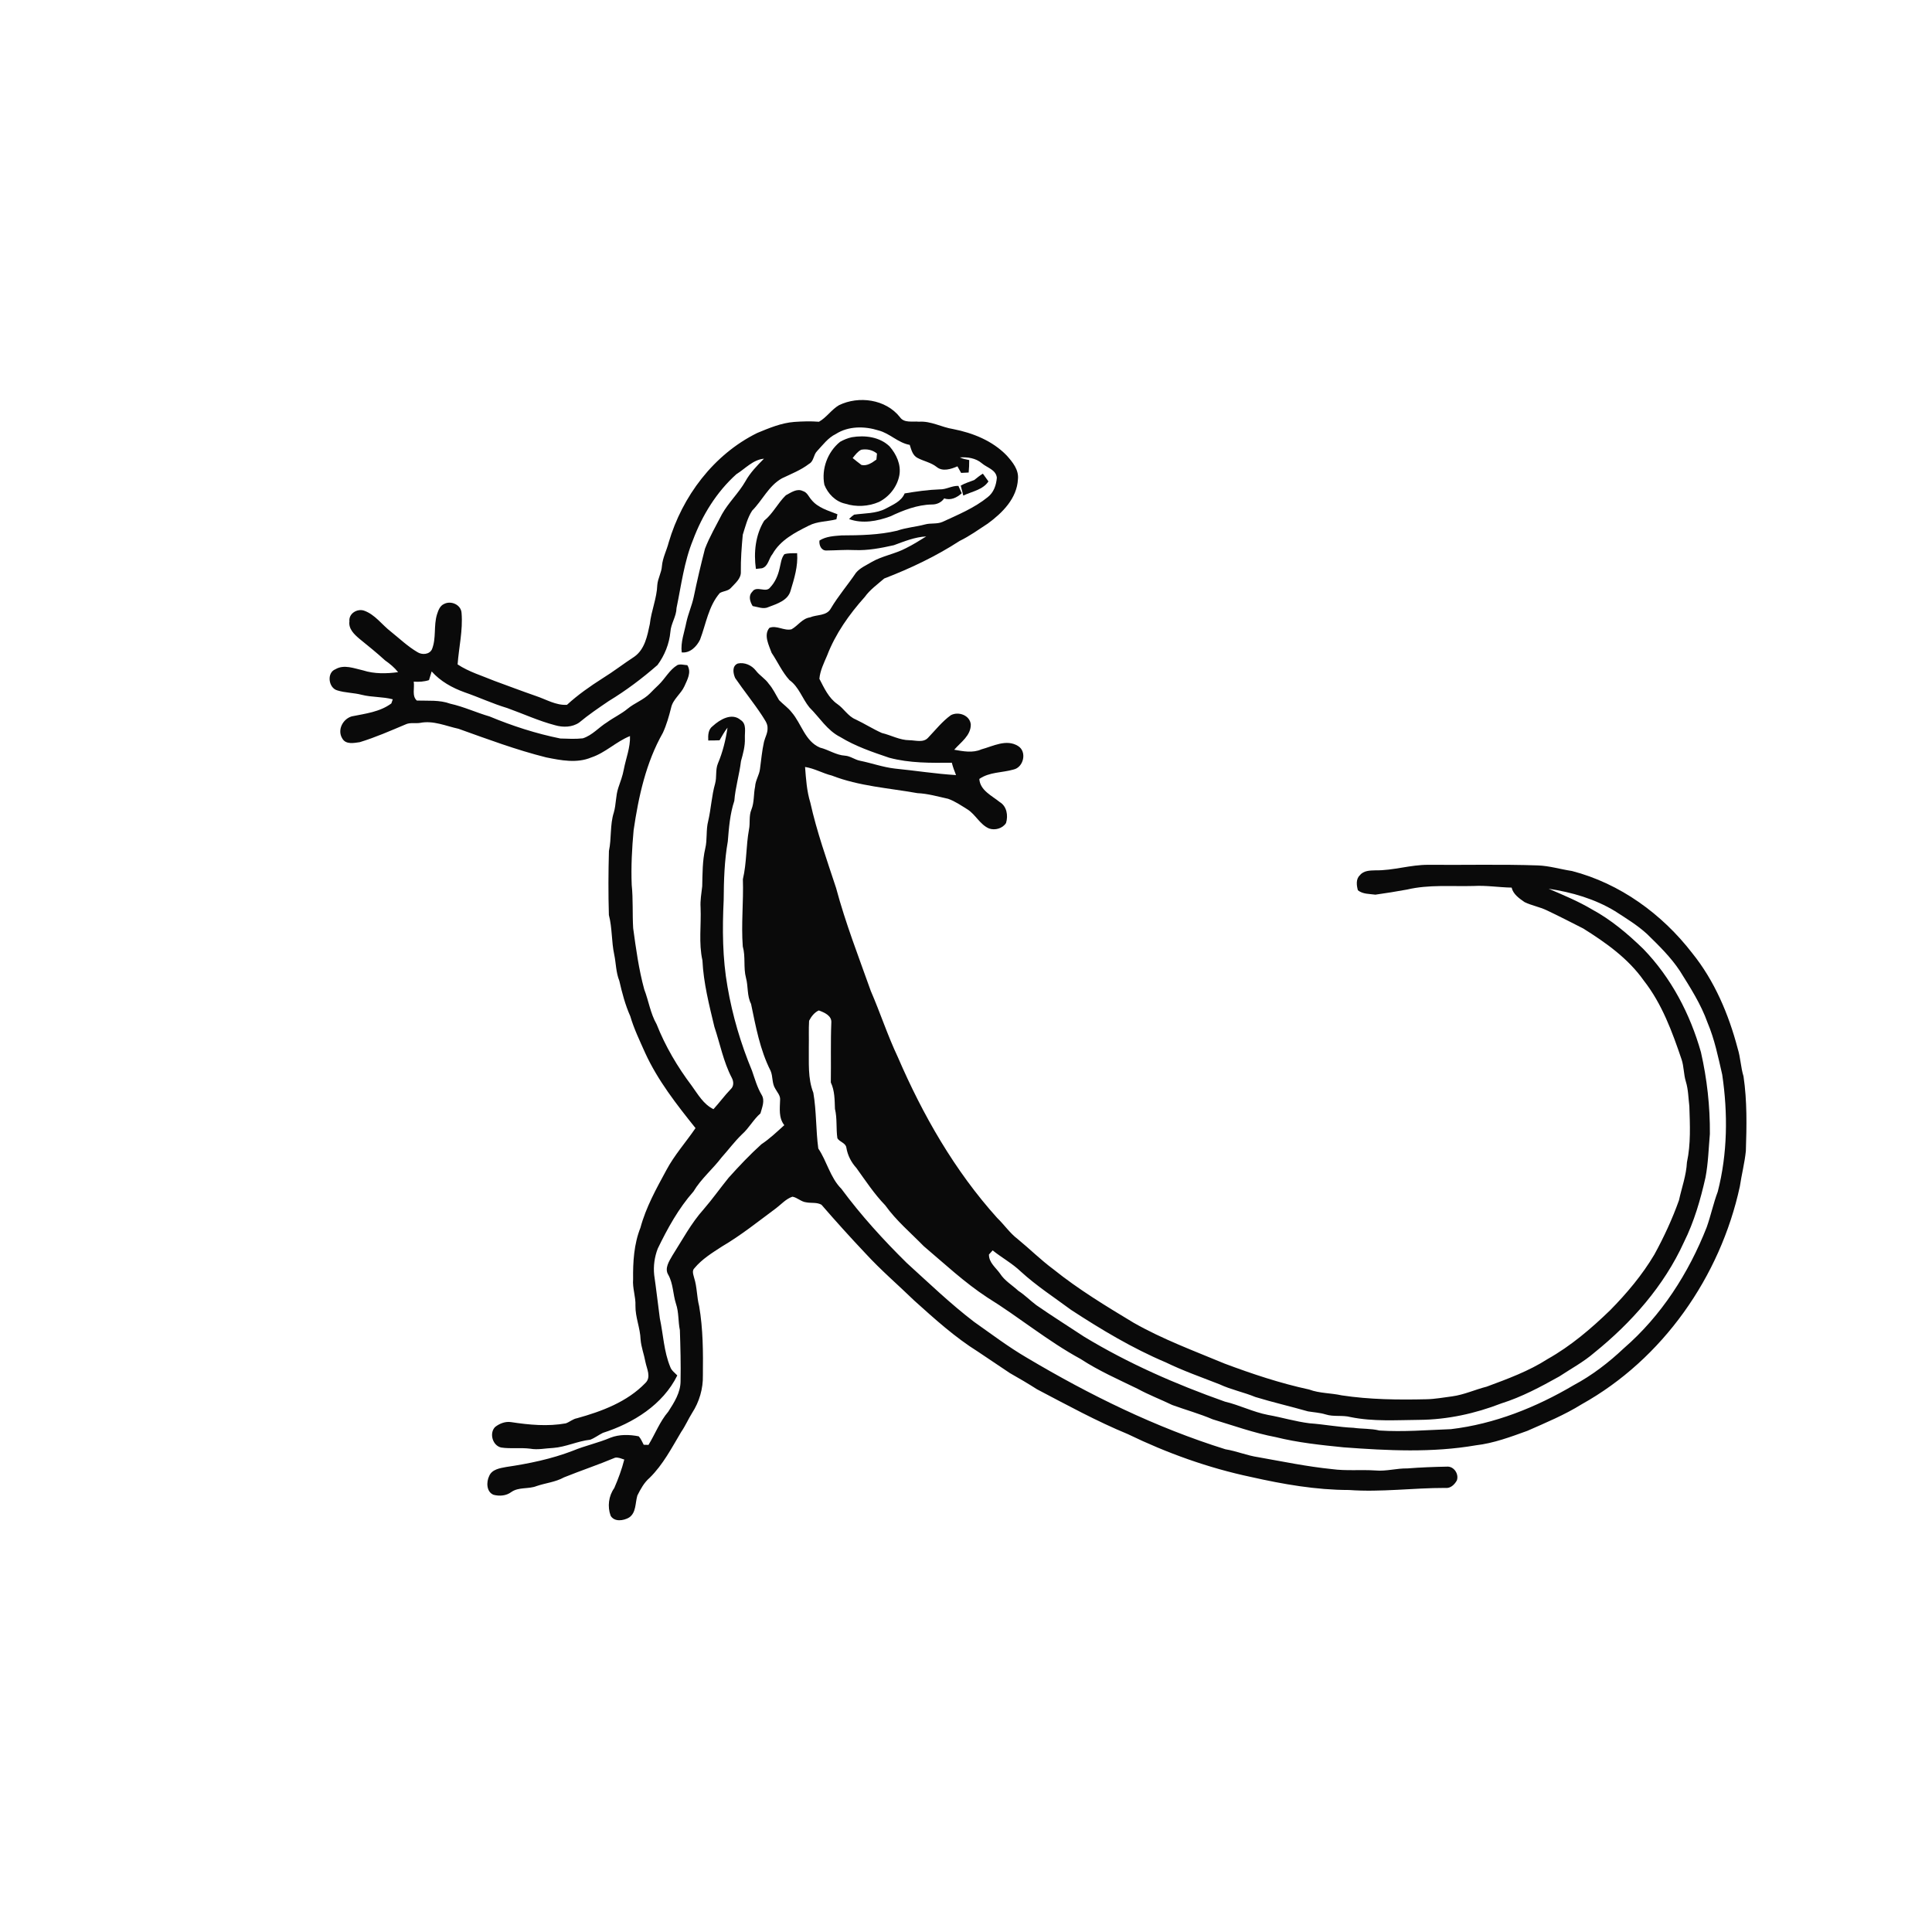 <svg xmlns="http://www.w3.org/2000/svg" width="1024pt" height="1024pt" viewBox="0 0 1024 1024" version="1.1">
<g id="#ffffffff">
<path fill="#ffffff" opacity="0" d=" M 0.00 0.00 L 1024.00 0.00 L 1024.00 1024.00 L 0.00 1024.00 L 0.00 0.00 M 444.66 214.77 C 440.68 217.11 438.08 221.29 434.07 223.54 C 429.70 223.18 425.31 223.33 420.95 223.63 C 414.09 224.16 407.67 226.87 401.38 229.47 C 378.28 240.84 361.60 263.06 354.42 287.51 C 353.35 291.71 351.22 295.62 350.84 299.99 C 350.62 303.49 348.67 306.55 348.38 310.02 C 348.14 317.12 345.18 323.73 344.42 330.76 C 343.10 337.00 341.78 344.15 336.19 348.08 C 330.52 351.77 325.17 355.94 319.41 359.50 C 312.78 363.73 306.31 368.24 300.51 373.57 C 294.68 373.94 289.44 370.68 284.06 368.89 C 276.67 366.33 269.37 363.55 262.03 360.87 C 255.45 358.13 248.54 356.12 242.54 352.15 C 243.20 343.08 245.40 334.06 244.64 324.93 C 244.41 320.49 239.00 318.15 235.31 320.14 C 233.14 321.11 232.30 323.54 231.62 325.64 C 229.75 331.66 231.33 338.22 228.95 344.13 C 227.59 346.98 223.63 347.21 221.22 345.63 C 216.11 342.63 211.80 338.49 207.20 334.80 C 202.40 331.12 198.80 325.69 192.89 323.63 C 189.20 322.47 184.74 325.25 185.20 329.34 C 184.64 333.31 187.73 336.21 190.47 338.54 C 195.06 342.28 199.69 345.98 204.06 349.99 C 206.62 351.79 209.05 353.78 211.00 356.26 C 204.85 357.08 198.42 357.23 192.45 355.32 C 187.71 354.28 182.38 352.00 177.79 354.71 C 173.05 356.54 174.06 364.64 178.77 365.92 C 182.96 367.24 187.44 367.14 191.68 368.25 C 197.10 369.64 202.77 369.20 208.18 370.65 C 207.99 371.20 207.61 372.29 207.42 372.83 C 201.40 377.35 193.60 378.24 186.43 379.69 C 181.62 381.11 178.61 387.04 181.47 391.49 C 183.35 394.73 187.63 393.80 190.70 393.36 C 199.00 390.83 206.96 387.32 214.95 383.96 C 217.37 382.79 220.13 383.57 222.70 383.14 C 229.66 381.75 236.34 384.82 243.03 386.27 C 258.35 391.75 273.64 397.47 289.43 401.42 C 297.30 403.01 305.74 404.69 313.44 401.45 C 320.94 398.95 326.61 393.04 333.91 390.13 C 334.13 396.24 331.74 401.94 330.62 407.85 C 330.02 411.18 328.81 414.35 327.72 417.54 C 326.29 421.79 326.59 426.36 325.34 430.64 C 323.22 437.24 324.19 444.29 322.75 451.01 C 322.43 462.32 322.38 473.66 322.72 484.97 C 324.52 491.81 324.06 498.97 325.54 505.88 C 326.52 510.52 326.44 515.38 328.25 519.84 C 329.71 526.23 331.38 532.60 334.06 538.61 C 336.02 545.32 339.09 551.62 341.92 558.00 C 348.62 572.66 358.62 585.41 368.64 597.92 C 363.54 605.41 357.43 612.20 353.16 620.24 C 347.85 630.03 342.36 639.89 339.45 650.71 C 336.01 659.36 335.44 668.81 335.56 678.02 C 335.15 682.77 337.01 687.31 336.80 692.06 C 336.70 698.16 339.33 703.88 339.52 709.94 C 339.84 714.02 341.37 717.86 342.09 721.87 C 342.80 725.50 345.30 729.95 342.03 733.06 C 332.37 743.05 318.98 748.05 305.85 751.69 C 303.63 752.07 301.95 753.69 299.88 754.41 C 290.28 756.14 280.45 755.21 270.88 753.75 C 267.84 753.28 264.75 754.48 262.40 756.35 C 259.19 759.65 261.08 766.24 265.65 767.22 C 270.73 767.98 275.90 767.19 280.99 767.83 C 285.05 768.58 289.11 767.60 293.18 767.44 C 299.94 766.94 306.13 763.80 312.84 763.08 C 315.23 762.17 317.27 760.55 319.56 759.44 C 335.56 754.33 351.36 744.52 358.98 729.01 C 357.62 727.60 355.90 726.40 355.24 724.49 C 351.85 716.28 351.56 707.30 349.72 698.71 C 348.70 691.04 347.83 683.36 346.73 675.71 C 346.24 671.02 346.92 666.20 348.61 661.81 C 353.81 651.07 359.63 640.48 367.56 631.51 C 371.61 624.74 377.73 619.69 382.45 613.48 C 386.08 609.42 389.33 605.03 393.25 601.24 C 396.99 597.94 399.28 593.39 403.05 590.12 C 403.90 587.00 405.57 583.31 403.67 580.27 C 401.32 576.32 400.10 571.87 398.60 567.56 C 392.66 553.26 388.21 538.29 385.60 523.02 C 382.90 507.84 382.83 492.34 383.57 476.99 C 383.64 466.62 383.94 456.19 385.75 445.97 C 386.34 438.72 386.89 431.42 389.20 424.47 C 389.75 417.35 391.90 410.49 392.74 403.40 C 393.85 399.43 394.96 395.45 394.80 391.28 C 394.64 387.96 395.90 383.68 392.51 381.58 C 387.86 377.60 381.56 381.36 377.79 384.82 C 375.31 386.59 375.25 389.72 375.39 392.47 C 377.38 392.49 379.37 392.44 381.37 392.37 C 382.72 390.10 383.95 387.74 385.60 385.66 C 384.66 392.13 383.08 398.56 380.53 404.61 C 379.09 408.01 380.00 411.82 379.02 415.34 C 377.17 421.82 376.89 428.61 375.36 435.16 C 374.11 439.93 374.96 444.95 373.79 449.74 C 372.27 456.29 372.36 463.04 372.19 469.71 C 371.78 473.47 371.07 477.21 371.32 481.01 C 371.72 490.34 370.24 499.81 372.30 509.02 C 372.87 520.97 375.86 532.62 378.63 544.21 C 381.65 553.22 383.41 562.73 387.84 571.22 C 388.89 573.14 389.05 575.74 387.27 577.31 C 384.03 580.67 381.30 584.45 378.15 587.88 C 372.84 585.30 369.92 580.00 366.59 575.42 C 359.04 565.41 352.62 554.51 348.00 542.83 C 344.72 537.10 343.81 530.49 341.46 524.39 C 338.56 513.77 337.08 502.84 335.59 491.94 C 335.13 484.30 335.61 476.62 334.82 469.00 C 334.43 459.33 334.95 449.66 335.83 440.04 C 338.44 422.22 342.36 404.20 351.34 388.40 C 353.28 384.17 354.56 379.67 355.69 375.17 C 356.63 370.61 360.89 367.86 362.74 363.75 C 364.29 360.25 366.63 356.30 364.30 352.56 C 362.57 352.48 360.75 351.84 359.07 352.48 C 354.80 355.04 352.55 359.68 349.04 363.04 C 347.49 364.50 345.98 365.99 344.50 367.52 C 341.09 370.98 336.34 372.57 332.64 375.65 C 329.29 378.42 325.32 380.25 321.81 382.78 C 317.39 385.48 313.96 389.73 308.90 391.33 C 304.95 391.78 300.96 391.53 297.00 391.42 C 284.15 388.83 271.60 384.78 259.50 379.74 C 252.47 377.70 245.82 374.57 238.65 372.98 C 232.96 370.89 226.88 371.51 220.95 371.31 C 218.19 368.95 219.83 364.53 219.28 361.29 C 222.01 361.48 224.75 361.32 227.38 360.48 C 227.87 358.95 228.31 357.40 228.79 355.87 C 233.44 361.11 239.67 364.57 246.21 366.92 C 253.81 369.54 261.10 372.97 268.82 375.27 C 277.29 378.31 285.52 382.12 294.25 384.40 C 298.44 385.61 303.30 385.52 306.99 382.96 C 311.95 378.83 317.30 375.20 322.63 371.58 C 331.81 366.01 340.42 359.54 348.49 352.47 C 352.25 347.39 354.73 341.24 355.32 334.92 C 355.60 330.49 358.49 326.76 358.57 322.28 C 361.09 310.18 362.59 297.73 367.30 286.21 C 372.22 273.06 379.82 260.74 390.30 251.33 C 395.03 248.39 399.07 243.66 404.91 243.12 C 401.26 246.79 397.60 250.54 395.08 255.11 C 391.50 261.33 386.17 266.30 382.65 272.55 C 379.56 278.61 376.08 284.50 373.64 290.87 C 371.46 299.34 369.45 307.87 367.68 316.45 C 366.70 321.03 364.74 325.33 363.76 329.91 C 362.73 335.16 360.68 340.34 361.31 345.78 C 365.71 346.30 369.27 342.69 371.04 339.03 C 374.21 330.69 375.49 321.31 381.50 314.33 C 383.40 313.19 386.00 313.32 387.50 311.50 C 389.70 309.07 392.86 306.64 392.66 303.02 C 392.58 296.47 393.08 289.94 393.68 283.43 C 395.06 279.10 396.14 274.53 398.64 270.67 C 404.13 265.14 407.41 257.48 414.42 253.54 C 419.34 251.17 424.49 249.19 428.85 245.83 C 431.41 244.44 431.11 241.01 433.07 239.09 C 436.14 235.82 438.86 232.04 443.00 230.03 C 449.71 225.74 458.28 225.81 465.66 228.15 C 471.64 229.69 476.00 234.73 482.18 235.80 C 483.00 238.33 483.70 241.39 486.30 242.71 C 489.60 244.46 493.46 245.12 496.45 247.50 C 499.62 250.11 504.08 248.63 507.46 247.17 C 508.09 248.33 508.72 249.50 509.41 250.65 C 510.74 250.61 512.07 250.54 513.41 250.45 C 513.63 248.25 513.71 246.05 513.70 243.84 C 512.02 243.48 510.30 243.22 508.75 242.44 C 512.83 242.17 517.17 242.79 520.38 245.53 C 523.17 247.92 527.86 248.91 528.35 253.17 C 528.04 257.07 526.72 261.03 523.51 263.50 C 516.37 269.28 507.80 272.80 499.54 276.61 C 496.60 277.90 493.29 277.12 490.25 277.97 C 485.37 279.28 480.28 279.60 475.50 281.28 C 465.87 283.56 455.91 283.74 446.06 283.78 C 442.05 284.09 437.83 284.27 434.33 286.50 C 434.03 288.89 435.27 291.95 438.10 291.77 C 443.07 291.74 448.02 291.29 453.00 291.55 C 460.01 291.84 466.95 290.50 473.76 288.97 C 479.32 286.92 484.91 284.63 490.91 284.32 C 487.41 286.48 483.94 288.69 480.24 290.51 C 474.43 293.62 467.74 294.56 462.02 297.87 C 459.14 299.61 455.85 300.96 453.66 303.62 C 449.36 309.98 444.31 315.83 440.38 322.46 C 438.19 326.55 433.00 325.64 429.30 327.23 C 425.17 327.84 422.96 331.64 419.52 333.54 C 415.57 334.50 411.60 331.23 407.79 332.78 C 404.62 336.61 407.53 341.97 408.97 346.01 C 412.19 350.78 414.55 356.21 418.45 360.48 C 423.47 364.09 425.23 370.33 429.03 374.97 C 434.40 380.27 438.42 387.17 445.39 390.65 C 453.43 395.57 462.37 398.59 471.25 401.60 C 482.06 404.52 493.37 404.37 504.48 404.26 C 505.06 406.49 505.84 408.67 506.72 410.81 C 495.87 410.15 485.11 408.43 474.29 407.36 C 468.00 406.64 462.01 404.46 455.83 403.21 C 453.05 402.68 450.74 400.72 447.88 400.52 C 443.12 400.23 439.15 397.36 434.62 396.25 C 426.63 392.86 424.83 383.54 419.55 377.48 C 417.64 375.04 415.07 373.29 412.93 371.10 C 411.17 368.19 409.75 365.06 407.50 362.47 C 405.63 359.70 402.59 358.06 400.60 355.40 C 398.36 352.57 394.64 350.90 391.04 351.68 C 387.87 352.97 388.55 356.88 389.66 359.38 C 394.26 366.09 399.40 372.42 403.88 379.21 C 405.13 381.33 406.97 383.41 406.82 386.04 C 406.90 388.55 405.55 390.75 404.95 393.12 C 403.88 397.88 403.46 402.74 402.81 407.56 C 402.44 410.82 400.38 413.61 400.22 416.92 C 399.36 420.96 399.83 425.22 398.26 429.11 C 396.84 432.46 397.69 436.16 396.98 439.65 C 395.37 448.38 395.80 457.34 393.74 465.99 C 394.14 477.88 392.79 489.79 393.69 501.66 C 395.25 507.10 393.93 512.84 395.39 518.30 C 396.62 522.85 395.86 527.79 398.07 532.08 C 400.58 544.09 402.80 556.46 408.41 567.50 C 409.75 570.55 409.06 574.18 410.92 577.03 C 411.91 578.91 413.66 580.62 413.47 582.91 C 413.35 587.51 412.60 592.46 415.69 596.36 C 411.79 599.90 407.96 603.55 403.56 606.48 C 397.41 612.03 391.72 618.07 386.18 624.23 C 381.69 629.75 377.60 635.58 372.93 640.96 C 366.32 648.35 361.65 657.17 356.35 665.50 C 354.64 668.50 352.09 672.25 354.21 675.68 C 356.86 680.42 356.65 686.00 358.29 691.06 C 359.84 695.55 359.38 700.40 360.35 705.02 C 360.64 714.01 360.90 723.03 360.71 732.04 C 360.71 738.08 357.35 743.32 354.20 748.21 C 349.72 753.45 347.27 759.98 343.72 765.82 C 343.09 765.81 341.82 765.78 341.18 765.76 C 340.36 764.23 339.73 762.56 338.54 761.28 C 333.63 760.31 328.30 760.17 323.56 762.01 C 317.10 764.77 310.18 766.21 303.69 768.90 C 292.31 773.30 280.32 775.76 268.28 777.54 C 264.97 778.16 260.76 778.77 259.29 782.29 C 257.70 785.48 257.76 790.78 261.64 792.29 C 264.79 793.09 268.30 792.82 270.98 790.83 C 274.96 788.02 280.09 789.38 284.42 787.64 C 289.23 786.01 294.43 785.54 298.92 783.04 C 307.90 779.42 317.09 776.36 326.01 772.61 C 327.70 772.29 329.30 773.11 330.88 773.59 C 329.57 778.78 327.69 783.83 325.56 788.73 C 322.58 792.91 321.87 798.56 323.65 803.37 C 325.59 806.77 330.53 806.04 333.41 804.33 C 337.26 801.80 336.63 796.54 337.83 792.62 C 339.54 789.23 341.37 785.81 344.30 783.30 C 351.42 776.32 356.01 767.41 361.05 758.95 C 363.26 755.75 364.79 752.17 366.84 748.88 C 370.65 743.02 372.70 735.99 372.54 728.99 C 372.69 716.73 372.65 704.37 370.56 692.26 C 369.28 687.34 369.49 682.17 367.92 677.32 C 367.52 675.64 366.59 673.55 368.09 672.14 C 372.07 667.35 377.45 664.04 382.62 660.69 C 392.77 654.73 401.94 647.35 411.37 640.36 C 414.15 638.23 416.61 635.42 420.00 634.27 C 422.59 634.69 424.57 636.95 427.26 637.25 C 429.94 637.79 432.92 637.14 435.39 638.53 C 442.97 647.28 450.73 655.88 458.69 664.30 C 466.83 673.17 475.99 681.01 484.62 689.38 C 495.36 699.03 506.14 708.80 518.42 716.47 C 524.00 720.26 529.63 723.97 535.22 727.74 C 540.10 730.50 544.93 733.34 549.66 736.36 C 565.48 744.65 581.18 753.26 597.72 760.09 C 618.55 770.18 640.48 778.07 663.15 782.85 C 680.16 786.68 697.49 789.71 714.99 789.73 C 732.00 790.97 749.00 788.61 766.02 788.63 C 768.76 789.00 770.94 786.87 772.17 784.65 C 773.35 781.28 770.63 777.09 766.93 777.35 C 759.95 777.48 752.96 777.74 745.99 778.29 C 740.29 778.18 734.72 779.90 729.01 779.38 C 721.31 778.86 713.57 779.70 705.91 778.65 C 692.81 777.33 679.89 774.64 666.94 772.35 C 660.99 771.48 655.41 769.10 649.48 768.14 C 612.51 756.60 577.54 739.40 544.30 719.65 C 534.54 713.96 525.53 707.12 516.31 700.63 C 503.73 691.02 492.32 680.02 480.61 669.40 C 468.14 657.12 456.35 644.15 445.94 630.09 C 440.00 624.12 438.31 615.56 433.71 608.73 C 432.39 598.92 432.77 588.93 431.08 579.17 C 428.06 571.49 428.81 563.08 428.69 555.00 C 428.79 550.34 428.56 545.67 428.84 541.02 C 429.95 538.82 431.68 536.57 433.98 535.56 C 436.82 536.57 440.87 538.30 440.62 541.92 C 440.19 552.52 440.52 563.14 440.35 573.73 C 442.44 578.13 442.37 582.95 442.54 587.71 C 443.79 592.83 443.07 598.13 443.83 603.30 C 445.06 605.34 448.27 605.74 448.60 608.33 C 449.27 612.37 451.16 616.04 453.91 619.06 C 458.78 625.82 463.37 632.84 469.20 638.85 C 474.99 646.94 482.66 653.39 489.58 660.47 C 500.61 669.81 511.19 679.76 523.31 687.70 C 540.10 698.09 555.36 710.84 572.75 720.29 C 582.27 726.52 592.73 731.12 602.94 736.08 C 608.88 739.33 615.23 741.74 621.32 744.68 C 628.44 747.27 635.77 749.29 642.75 752.27 C 653.82 755.61 664.74 759.55 676.14 761.70 C 687.96 764.64 700.09 765.90 712.18 767.12 C 735.47 768.85 759.11 770.05 782.25 766.04 C 791.68 764.96 800.65 761.58 809.52 758.38 C 819.30 754.06 829.24 749.95 838.33 744.29 C 881.29 720.36 911.80 676.64 922.15 628.86 C 923.08 622.57 924.70 616.39 925.34 610.06 C 925.78 596.87 926.04 583.58 924.10 570.49 C 922.62 565.65 922.52 560.53 921.00 555.70 C 916.23 537.58 908.73 519.81 896.88 505.14 C 880.94 484.46 858.61 468.23 833.18 461.65 C 827.12 460.74 821.22 458.90 815.06 458.69 C 795.71 458.03 776.34 458.53 756.99 458.37 C 747.54 458.32 738.43 461.45 728.99 461.30 C 726.10 461.38 722.72 461.40 720.77 463.90 C 718.57 465.90 719.00 469.28 719.71 471.86 C 722.29 473.97 725.85 473.75 728.98 474.19 C 734.61 473.39 740.24 472.51 745.83 471.47 C 757.36 468.75 769.28 469.91 781.01 469.59 C 787.76 469.20 794.45 470.33 801.19 470.45 C 802.05 474.02 805.23 476.17 808.07 478.15 C 811.83 479.96 816.00 480.67 819.77 482.46 C 826.28 485.54 832.69 488.84 839.11 492.10 C 851.11 499.60 863.00 508.02 871.25 519.74 C 880.90 532.05 886.34 546.94 891.30 561.59 C 892.54 565.38 892.36 569.43 893.53 573.24 C 894.84 577.46 894.85 581.93 895.39 586.29 C 895.71 596.21 896.22 606.28 894.11 616.05 C 893.77 622.95 891.35 629.47 889.89 636.18 C 886.36 646.07 881.93 655.65 876.88 664.87 C 870.45 675.74 862.27 685.45 853.43 694.43 C 843.35 704.19 832.56 713.40 820.28 720.31 C 810.29 726.73 799.07 730.84 787.99 734.95 C 781.86 736.50 776.05 739.22 769.76 740.09 C 765.17 740.67 760.60 741.55 755.97 741.63 C 740.99 741.98 725.95 741.81 711.12 739.57 C 705.40 738.29 699.41 738.54 693.86 736.47 C 678.55 733.17 663.68 728.21 649.03 722.72 C 632.77 715.95 616.15 709.81 600.80 701.06 C 586.20 692.27 571.58 683.41 558.28 672.71 C 551.62 667.79 545.76 661.93 539.37 656.70 C 535.20 653.53 532.26 649.11 528.51 645.51 C 506.01 620.53 489.10 590.99 475.84 560.22 C 470.45 548.81 466.54 536.79 461.54 525.23 C 455.10 507.13 448.10 489.18 443.13 470.60 C 438.21 455.63 432.90 440.77 429.48 425.37 C 427.60 419.27 427.19 412.84 426.70 406.51 C 431.67 407.27 436.06 409.88 440.91 411.07 C 455.38 416.71 471.07 417.67 486.23 420.38 C 491.78 420.62 497.12 422.20 502.52 423.38 C 506.25 424.69 509.53 427.00 512.88 429.06 C 517.18 431.85 519.40 437.06 524.24 439.12 C 527.39 440.22 531.39 439.11 533.22 436.22 C 534.41 432.32 533.67 427.38 529.91 425.13 C 525.73 421.73 519.47 418.95 519.06 412.86 C 524.43 409.11 531.07 409.62 537.11 407.89 C 542.55 406.77 544.49 398.36 539.56 395.38 C 533.38 391.55 526.33 395.51 520.11 397.19 C 515.53 399.22 510.48 398.20 505.75 397.38 C 509.23 393.38 514.57 389.91 514.54 384.01 C 514.11 379.10 507.99 376.91 503.96 379.07 C 499.35 382.41 495.84 386.90 491.94 390.98 C 489.39 393.83 485.26 392.36 481.97 392.33 C 476.83 392.29 472.30 389.66 467.40 388.50 C 462.62 386.37 458.20 383.53 453.48 381.30 C 449.45 379.64 447.31 375.56 443.81 373.16 C 439.18 369.95 436.80 364.61 434.29 359.77 C 434.68 355.43 436.68 351.44 438.37 347.48 C 442.81 335.88 450.11 325.60 458.35 316.39 C 461.13 312.52 465.08 309.73 468.63 306.63 C 482.53 301.28 496.10 294.84 508.62 286.71 C 513.88 284.15 518.64 280.72 523.53 277.52 C 531.27 271.87 539.02 264.16 539.53 253.99 C 540.07 249.01 536.69 244.89 533.58 241.43 C 526.06 233.62 515.64 229.46 505.17 227.41 C 499.05 226.45 493.42 223.06 487.08 223.51 C 483.68 223.15 479.16 224.39 476.93 221.03 C 469.43 211.59 455.17 209.65 444.66 214.77 M 451.46 231.74 C 449.27 232.23 447.17 233.08 445.23 234.19 C 438.63 239.55 435.29 248.54 436.93 256.93 C 438.78 261.69 442.87 265.86 447.98 266.96 C 453.80 268.82 460.26 268.47 465.86 266.05 C 471.34 263.30 475.57 257.94 476.68 251.88 C 477.68 246.25 475.08 240.69 471.44 236.54 C 466.20 231.53 458.35 230.56 451.46 231.74 M 516.33 254.44 C 513.94 255.38 511.45 256.08 509.22 257.38 C 509.66 259.14 510.11 260.90 510.56 262.66 C 515.11 260.50 520.96 259.62 523.90 255.16 C 522.91 253.78 521.92 252.41 520.94 251.05 C 519.29 252.02 517.84 253.28 516.33 254.44 M 498.07 259.38 C 491.83 259.59 485.64 260.49 479.48 261.52 C 477.70 265.80 473.25 267.50 469.47 269.57 C 464.30 272.28 458.29 271.97 452.67 272.78 C 451.71 273.46 450.83 274.23 450.02 275.10 C 457.08 277.73 464.98 276.23 471.85 273.70 C 478.79 270.44 486.12 267.54 493.89 267.39 C 496.50 267.44 498.97 266.31 500.45 264.14 C 503.87 265.39 507.22 263.74 509.74 261.42 C 509.13 260.13 508.54 258.83 507.97 257.53 C 504.52 257.38 501.51 259.49 498.07 259.38 M 416.50 262.52 C 412.25 266.64 409.67 272.22 405.03 275.99 C 400.38 283.53 399.42 292.89 400.64 301.54 C 401.45 301.46 403.06 301.28 403.86 301.19 C 407.27 300.17 407.41 296.02 409.47 293.61 C 413.64 286.23 421.39 282.23 428.69 278.60 C 433.22 276.24 438.46 276.50 443.31 275.23 C 443.49 274.34 443.67 273.46 443.86 272.58 C 439.00 270.62 433.51 269.17 430.08 264.91 C 428.63 263.29 427.80 260.88 425.51 260.26 C 422.39 258.70 419.19 261.11 416.50 262.52 M 415.76 293.73 C 413.99 295.90 413.86 298.80 413.17 301.39 C 412.34 305.01 410.85 308.56 408.26 311.28 C 405.99 314.56 400.99 310.08 398.69 313.68 C 396.51 315.85 397.54 318.94 398.92 321.22 C 401.74 321.67 404.67 323.09 407.46 321.70 C 411.89 320.01 417.58 318.26 419.01 313.14 C 420.97 306.66 423.03 300.06 422.49 293.20 C 420.24 293.24 417.93 293.10 415.76 293.73 Z" />
<path fill="#ffffff" opacity="0" d=" M 456.46 238.37 C 459.40 237.83 462.49 238.45 464.82 240.40 C 464.71 241.45 464.61 242.51 464.52 243.57 C 462.24 245.24 459.58 247.14 456.59 246.44 C 454.97 245.30 453.49 243.98 451.93 242.78 C 453.24 241.14 454.54 239.35 456.46 238.37 Z" />
<path fill="#ffffff" opacity="0" d=" M 820.80 471.06 C 833.11 472.90 845.30 476.44 856.00 482.93 C 861.83 486.71 867.82 490.33 872.96 495.04 C 879.21 501.15 885.55 507.30 890.39 514.64 C 895.88 523.42 901.55 532.23 905.04 542.05 C 908.77 550.86 910.67 560.29 912.81 569.58 C 915.85 590.14 915.65 611.43 910.44 631.64 C 908.12 637.79 906.79 644.26 904.59 650.45 C 895.04 674.78 880.49 697.47 860.63 714.64 C 852.64 722.19 843.85 728.95 834.14 734.14 C 814.19 745.92 792.16 754.75 769.03 757.48 C 756.40 757.94 743.74 759.03 731.09 758.20 C 726.59 757.08 721.92 757.41 717.36 756.76 C 709.54 756.42 701.84 754.93 694.04 754.37 C 686.60 753.44 679.40 751.24 672.03 749.93 C 664.17 748.41 656.96 744.71 649.20 742.88 C 623.33 733.73 598.06 722.69 574.56 708.45 C 566.14 702.89 557.59 697.52 549.30 691.77 C 546.04 689.34 543.20 686.38 539.77 684.18 C 536.51 681.15 532.48 678.85 530.05 675.03 C 527.79 671.84 524.13 669.23 524.16 664.93 C 524.65 664.38 525.64 663.28 526.13 662.73 C 530.99 666.64 536.55 669.63 541.07 673.97 C 549.34 681.53 558.76 687.65 567.75 694.30 C 583.76 704.74 600.23 714.62 617.87 722.08 C 627.11 726.56 636.78 729.97 646.33 733.69 C 652.46 736.55 659.15 737.88 665.40 740.45 C 674.59 743.27 683.98 745.40 693.22 748.05 C 696.32 748.57 699.49 748.73 702.53 749.65 C 706.84 751.06 711.46 749.93 715.82 751.08 C 727.82 753.53 740.12 752.67 752.27 752.56 C 767.12 752.43 781.84 749.23 795.66 743.86 C 806.50 740.46 816.57 735.07 826.45 729.55 C 832.68 725.44 839.30 721.88 844.97 716.99 C 864.67 701.09 881.98 681.56 892.53 658.36 C 897.93 647.52 901.31 635.80 903.96 624.02 C 905.40 616.42 905.60 608.68 906.27 601.00 C 906.39 586.43 904.76 571.83 901.52 557.63 C 895.79 537.39 885.71 518.14 871.00 502.97 C 862.79 495.00 853.95 487.50 843.85 482.04 C 836.51 477.68 828.62 474.41 820.80 471.06 Z" />
</g>
<g id="#0a0a0aff">
<path fill="#0a0a0a" opacity="1.00" d=" M 444.66 214.77 C 455.17 209.65 469.43 211.59 476.93 221.03 C 479.16 224.39 483.68 223.15 487.08 223.51 C 493.42 223.06 499.05 226.45 505.17 227.41 C 515.64 229.46 526.06 233.62 533.58 241.43 C 536.69 244.89 540.07 249.01 539.53 253.99 C 539.02 264.16 531.27 271.87 523.53 277.52 C 518.64 280.72 513.88 284.15 508.62 286.71 C 496.10 294.84 482.53 301.28 468.63 306.63 C 465.08 309.73 461.13 312.52 458.35 316.39 C 450.11 325.60 442.81 335.88 438.37 347.48 C 436.68 351.44 434.68 355.43 434.29 359.77 C 436.80 364.61 439.18 369.95 443.81 373.16 C 447.31 375.56 449.45 379.64 453.48 381.30 C 458.20 383.53 462.62 386.37 467.40 388.50 C 472.30 389.66 476.83 392.29 481.97 392.33 C 485.26 392.36 489.39 393.83 491.94 390.98 C 495.84 386.90 499.35 382.41 503.96 379.07 C 507.99 376.91 514.11 379.10 514.54 384.01 C 514.57 389.91 509.23 393.38 505.75 397.38 C 510.48 398.20 515.53 399.22 520.11 397.19 C 526.33 395.51 533.38 391.55 539.56 395.38 C 544.49 398.36 542.55 406.77 537.11 407.89 C 531.07 409.62 524.43 409.11 519.06 412.86 C 519.47 418.95 525.73 421.73 529.91 425.13 C 533.67 427.38 534.41 432.32 533.22 436.22 C 531.39 439.11 527.39 440.22 524.24 439.12 C 519.40 437.06 517.18 431.85 512.88 429.06 C 509.53 427.00 506.25 424.69 502.52 423.38 C 497.12 422.20 491.78 420.62 486.23 420.38 C 471.07 417.67 455.38 416.71 440.91 411.07 C 436.06 409.88 431.67 407.27 426.70 406.51 C 427.19 412.84 427.60 419.27 429.48 425.37 C 432.90 440.77 438.21 455.63 443.13 470.60 C 448.10 489.18 455.10 507.13 461.54 525.23 C 466.54 536.79 470.45 548.81 475.84 560.22 C 489.10 590.99 506.01 620.53 528.51 645.51 C 532.26 649.11 535.20 653.53 539.37 656.70 C 545.76 661.93 551.62 667.79 558.28 672.71 C 571.58 683.41 586.20 692.27 600.80 701.06 C 616.15 709.81 632.77 715.95 649.03 722.72 C 663.68 728.21 678.55 733.17 693.86 736.47 C 699.41 738.54 705.40 738.29 711.12 739.57 C 725.95 741.81 740.99 741.98 755.97 741.63 C 760.60 741.55 765.17 740.67 769.76 740.09 C 776.05 739.22 781.86 736.50 787.99 734.95 C 799.07 730.84 810.29 726.73 820.28 720.31 C 832.56 713.40 843.35 704.19 853.43 694.43 C 862.27 685.45 870.45 675.74 876.88 664.87 C 881.93 655.65 886.36 646.07 889.89 636.18 C 891.35 629.47 893.77 622.95 894.11 616.05 C 896.22 606.28 895.71 596.21 895.39 586.29 C 894.85 581.93 894.84 577.46 893.53 573.24 C 892.36 569.43 892.54 565.38 891.30 561.59 C 886.34 546.94 880.90 532.05 871.25 519.74 C 863.00 508.02 851.11 499.60 839.11 492.10 C 832.69 488.84 826.28 485.54 819.77 482.46 C 816.00 480.67 811.83 479.96 808.07 478.15 C 805.23 476.17 802.05 474.02 801.19 470.45 C 794.45 470.33 787.76 469.20 781.01 469.59 C 769.28 469.91 757.36 468.75 745.83 471.47 C 740.24 472.51 734.61 473.39 728.98 474.19 C 725.85 473.75 722.29 473.97 719.71 471.86 C 719.00 469.28 718.57 465.90 720.77 463.90 C 722.72 461.40 726.10 461.38 728.99 461.30 C 738.43 461.45 747.54 458.32 756.99 458.37 C 776.34 458.53 795.71 458.03 815.06 458.69 C 821.22 458.90 827.12 460.74 833.18 461.65 C 858.61 468.23 880.94 484.46 896.88 505.14 C 908.73 519.81 916.23 537.58 921.00 555.70 C 922.52 560.53 922.62 565.65 924.10 570.49 C 926.04 583.58 925.78 596.87 925.34 610.06 C 924.70 616.39 923.08 622.57 922.15 628.86 C 911.80 676.64 881.29 720.36 838.33 744.29 C 829.24 749.95 819.30 754.06 809.52 758.38 C 800.65 761.58 791.68 764.96 782.25 766.04 C 759.11 770.05 735.47 768.85 712.18 767.12 C 700.09 765.90 687.96 764.64 676.14 761.70 C 664.74 759.55 653.82 755.61 642.75 752.27 C 635.77 749.29 628.44 747.27 621.32 744.68 C 615.23 741.74 608.88 739.33 602.94 736.08 C 592.73 731.12 582.27 726.52 572.75 720.29 C 555.36 710.84 540.10 698.09 523.31 687.70 C 511.19 679.76 500.61 669.81 489.58 660.47 C 482.66 653.39 474.99 646.94 469.20 638.85 C 463.37 632.84 458.78 625.82 453.91 619.06 C 451.16 616.04 449.27 612.37 448.60 608.33 C 448.27 605.74 445.06 605.34 443.83 603.30 C 443.07 598.13 443.79 592.83 442.54 587.71 C 442.37 582.95 442.44 578.13 440.35 573.73 C 440.52 563.14 440.19 552.52 440.62 541.92 C 440.87 538.30 436.82 536.57 433.98 535.56 C 431.68 536.57 429.95 538.82 428.84 541.02 C 428.56 545.67 428.79 550.34 428.69 555.00 C 428.81 563.08 428.06 571.49 431.08 579.17 C 432.77 588.93 432.39 598.92 433.71 608.73 C 438.31 615.56 440.00 624.12 445.94 630.09 C 456.35 644.15 468.14 657.12 480.61 669.40 C 492.32 680.02 503.73 691.02 516.31 700.63 C 525.53 707.12 534.54 713.96 544.30 719.65 C 577.54 739.40 612.51 756.60 649.48 768.14 C 655.41 769.10 660.99 771.48 666.94 772.35 C 679.89 774.64 692.81 777.33 705.91 778.65 C 713.57 779.70 721.31 778.86 729.01 779.38 C 734.72 779.90 740.29 778.18 745.99 778.29 C 752.96 777.74 759.95 777.48 766.93 777.35 C 770.63 777.09 773.35 781.28 772.17 784.65 C 770.94 786.87 768.76 789.00 766.02 788.63 C 749.00 788.61 732.00 790.97 714.99 789.73 C 697.49 789.71 680.16 786.68 663.15 782.85 C 640.48 778.07 618.55 770.18 597.72 760.09 C 581.18 753.26 565.48 744.65 549.66 736.36 C 544.93 733.34 540.10 730.50 535.22 727.74 C 529.63 723.97 524.00 720.26 518.42 716.47 C 506.14 708.80 495.36 699.03 484.62 689.38 C 475.99 681.01 466.83 673.17 458.69 664.30 C 450.73 655.88 442.97 647.28 435.39 638.53 C 432.92 637.14 429.94 637.79 427.26 637.25 C 424.57 636.95 422.59 634.69 420.00 634.27 C 416.61 635.42 414.15 638.23 411.37 640.36 C 401.94 647.35 392.77 654.73 382.62 660.69 C 377.45 664.04 372.07 667.35 368.09 672.14 C 366.59 673.55 367.52 675.64 367.92 677.32 C 369.49 682.17 369.28 687.34 370.56 692.26 C 372.65 704.37 372.69 716.73 372.54 728.99 C 372.70 735.99 370.65 743.02 366.84 748.88 C 364.79 752.17 363.26 755.75 361.05 758.95 C 356.01 767.41 351.42 776.32 344.30 783.30 C 341.37 785.81 339.54 789.23 337.83 792.62 C 336.63 796.54 337.26 801.80 333.41 804.33 C 330.53 806.04 325.59 806.77 323.65 803.37 C 321.87 798.56 322.58 792.91 325.56 788.73 C 327.69 783.83 329.57 778.78 330.88 773.59 C 329.30 773.11 327.70 772.29 326.01 772.61 C 317.09 776.36 307.90 779.42 298.92 783.04 C 294.43 785.54 289.23 786.01 284.42 787.64 C 280.09 789.38 274.96 788.02 270.98 790.83 C 268.30 792.82 264.79 793.09 261.64 792.29 C 257.76 790.78 257.70 785.48 259.29 782.29 C 260.76 778.77 264.97 778.16 268.28 777.54 C 280.32 775.76 292.31 773.30 303.69 768.90 C 310.18 766.21 317.10 764.77 323.56 762.01 C 328.30 760.17 333.63 760.31 338.54 761.28 C 339.73 762.56 340.36 764.23 341.18 765.76 C 341.82 765.78 343.09 765.81 343.72 765.82 C 347.27 759.98 349.72 753.45 354.20 748.21 C 357.35 743.32 360.71 738.08 360.71 732.04 C 360.90 723.03 360.64 714.01 360.35 705.02 C 359.38 700.40 359.84 695.55 358.29 691.06 C 356.65 686.00 356.86 680.42 354.21 675.68 C 352.09 672.25 354.64 668.50 356.35 665.50 C 361.65 657.17 366.32 648.35 372.93 640.96 C 377.60 635.58 381.69 629.75 386.18 624.23 C 391.72 618.07 397.41 612.03 403.56 606.48 C 407.96 603.55 411.79 599.90 415.69 596.36 C 412.60 592.46 413.35 587.51 413.47 582.91 C 413.66 580.62 411.91 578.91 410.92 577.03 C 409.06 574.18 409.75 570.55 408.41 567.50 C 402.80 556.46 400.58 544.09 398.07 532.08 C 395.86 527.79 396.62 522.85 395.39 518.30 C 393.93 512.84 395.25 507.10 393.69 501.66 C 392.79 489.79 394.14 477.88 393.74 465.99 C 395.80 457.34 395.37 448.38 396.98 439.65 C 397.69 436.16 396.84 432.46 398.26 429.11 C 399.83 425.22 399.36 420.96 400.22 416.92 C 400.38 413.61 402.44 410.82 402.81 407.56 C 403.46 402.74 403.88 397.88 404.95 393.12 C 405.55 390.75 406.90 388.55 406.82 386.04 C 406.97 383.41 405.13 381.33 403.88 379.21 C 399.40 372.42 394.26 366.09 389.66 359.38 C 388.55 356.88 387.87 352.97 391.04 351.68 C 394.64 350.90 398.36 352.57 400.60 355.40 C 402.59 358.06 405.63 359.70 407.50 362.47 C 409.75 365.06 411.17 368.19 412.93 371.10 C 415.07 373.29 417.64 375.04 419.55 377.48 C 424.83 383.54 426.63 392.86 434.62 396.25 C 439.15 397.36 443.12 400.23 447.88 400.52 C 450.74 400.72 453.05 402.68 455.83 403.21 C 462.01 404.46 468.00 406.64 474.29 407.36 C 485.11 408.43 495.87 410.15 506.72 410.81 C 505.84 408.67 505.06 406.49 504.48 404.26 C 493.37 404.37 482.06 404.52 471.25 401.60 C 462.37 398.59 453.43 395.57 445.39 390.65 C 438.42 387.17 434.40 380.27 429.03 374.97 C 425.23 370.33 423.47 364.09 418.45 360.48 C 414.55 356.21 412.19 350.78 408.97 346.01 C 407.53 341.97 404.62 336.61 407.79 332.78 C 411.60 331.23 415.57 334.50 419.52 333.54 C 422.96 331.64 425.17 327.84 429.30 327.23 C 433.00 325.64 438.19 326.55 440.38 322.46 C 444.31 315.83 449.36 309.98 453.66 303.62 C 455.85 300.96 459.14 299.61 462.02 297.87 C 467.74 294.56 474.43 293.62 480.24 290.51 C 483.94 288.69 487.41 286.48 490.91 284.32 C 484.91 284.63 479.32 286.92 473.76 288.97 C 466.95 290.50 460.01 291.84 453.00 291.55 C 448.02 291.29 443.07 291.74 438.10 291.77 C 435.27 291.95 434.03 288.89 434.33 286.50 C 437.83 284.27 442.05 284.09 446.06 283.78 C 455.91 283.74 465.87 283.56 475.50 281.28 C 480.28 279.60 485.37 279.28 490.25 277.97 C 493.29 277.12 496.60 277.90 499.54 276.61 C 507.80 272.80 516.37 269.28 523.51 263.50 C 526.72 261.03 528.04 257.07 528.35 253.17 C 527.86 248.91 523.17 247.92 520.38 245.53 C 517.17 242.79 512.83 242.17 508.75 242.44 C 510.30 243.22 512.02 243.48 513.70 243.84 C 513.71 246.05 513.63 248.25 513.41 250.45 C 512.07 250.54 510.74 250.61 509.41 250.65 C 508.72 249.50 508.09 248.33 507.46 247.17 C 504.08 248.63 499.62 250.11 496.45 247.50 C 493.46 245.12 489.60 244.46 486.30 242.71 C 483.70 241.39 483.00 238.33 482.18 235.80 C 476.00 234.73 471.64 229.69 465.66 228.15 C 458.28 225.81 449.71 225.74 443.00 230.03 C 438.86 232.04 436.14 235.82 433.07 239.09 C 431.11 241.01 431.41 244.44 428.85 245.83 C 424.49 249.19 419.34 251.17 414.42 253.54 C 407.41 257.48 404.13 265.14 398.64 270.67 C 396.14 274.53 395.06 279.10 393.68 283.43 C 393.08 289.94 392.58 296.47 392.66 303.02 C 392.86 306.64 389.70 309.07 387.50 311.50 C 386.00 313.32 383.40 313.19 381.50 314.33 C 375.49 321.31 374.21 330.69 371.04 339.03 C 369.27 342.69 365.71 346.30 361.31 345.78 C 360.68 340.34 362.73 335.16 363.76 329.91 C 364.74 325.33 366.70 321.03 367.68 316.45 C 369.45 307.87 371.46 299.34 373.64 290.87 C 376.08 284.50 379.56 278.61 382.65 272.55 C 386.17 266.30 391.50 261.33 395.08 255.11 C 397.60 250.54 401.26 246.79 404.91 243.12 C 399.07 243.66 395.03 248.39 390.30 251.33 C 379.82 260.74 372.22 273.06 367.30 286.21 C 362.59 297.73 361.09 310.18 358.57 322.28 C 358.49 326.76 355.60 330.49 355.32 334.92 C 354.73 341.24 352.25 347.39 348.49 352.47 C 340.42 359.54 331.81 366.01 322.63 371.58 C 317.30 375.20 311.95 378.83 306.99 382.96 C 303.30 385.52 298.44 385.61 294.25 384.40 C 285.52 382.12 277.29 378.31 268.82 375.27 C 261.10 372.97 253.81 369.54 246.21 366.92 C 239.67 364.57 233.44 361.11 228.79 355.87 C 228.31 357.40 227.87 358.95 227.38 360.48 C 224.75 361.32 222.01 361.48 219.28 361.29 C 219.83 364.53 218.19 368.95 220.95 371.31 C 226.88 371.51 232.96 370.89 238.65 372.98 C 245.82 374.57 252.47 377.70 259.50 379.74 C 271.60 384.78 284.15 388.83 297.00 391.42 C 300.96 391.53 304.95 391.78 308.90 391.33 C 313.96 389.73 317.39 385.48 321.81 382.78 C 325.32 380.25 329.29 378.42 332.64 375.65 C 336.34 372.57 341.09 370.98 344.50 367.52 C 345.98 365.99 347.49 364.50 349.04 363.04 C 352.55 359.68 354.80 355.04 359.07 352.48 C 360.75 351.84 362.57 352.48 364.30 352.56 C 366.63 356.30 364.29 360.25 362.74 363.75 C 360.89 367.86 356.63 370.61 355.69 375.17 C 354.56 379.67 353.28 384.17 351.34 388.40 C 342.36 404.20 338.44 422.22 335.83 440.04 C 334.95 449.66 334.43 459.33 334.82 469.00 C 335.61 476.62 335.13 484.30 335.59 491.94 C 337.08 502.84 338.56 513.77 341.46 524.39 C 343.81 530.49 344.72 537.10 348.00 542.83 C 352.62 554.51 359.04 565.41 366.59 575.42 C 369.92 580.00 372.84 585.30 378.15 587.88 C 381.30 584.45 384.03 580.67 387.27 577.31 C 389.05 575.74 388.89 573.14 387.84 571.22 C 383.41 562.73 381.65 553.22 378.63 544.21 C 375.86 532.62 372.87 520.97 372.30 509.02 C 370.24 499.81 371.72 490.34 371.32 481.01 C 371.07 477.21 371.78 473.47 372.19 469.71 C 372.36 463.04 372.27 456.29 373.79 449.74 C 374.96 444.95 374.11 439.93 375.36 435.16 C 376.89 428.61 377.17 421.82 379.02 415.34 C 380.00 411.82 379.09 408.01 380.53 404.61 C 383.08 398.56 384.66 392.13 385.60 385.66 C 383.95 387.74 382.72 390.10 381.37 392.37 C 379.37 392.44 377.38 392.49 375.39 392.47 C 375.25 389.72 375.31 386.59 377.79 384.82 C 381.56 381.36 387.86 377.60 392.51 381.58 C 395.90 383.68 394.64 387.96 394.80 391.28 C 394.96 395.45 393.85 399.43 392.74 403.40 C 391.90 410.49 389.75 417.35 389.20 424.47 C 386.89 431.42 386.34 438.72 385.75 445.97 C 383.94 456.19 383.64 466.62 383.57 476.99 C 382.83 492.34 382.90 507.84 385.60 523.02 C 388.21 538.29 392.66 553.26 398.60 567.56 C 400.10 571.87 401.32 576.32 403.67 580.27 C 405.57 583.31 403.90 587.00 403.05 590.12 C 399.28 593.39 396.99 597.94 393.25 601.24 C 389.33 605.03 386.08 609.42 382.45 613.48 C 377.73 619.69 371.61 624.74 367.56 631.51 C 359.63 640.48 353.81 651.07 348.61 661.81 C 346.92 666.20 346.24 671.02 346.73 675.71 C 347.83 683.36 348.70 691.04 349.72 698.71 C 351.56 707.30 351.85 716.28 355.24 724.49 C 355.90 726.40 357.62 727.60 358.98 729.01 C 351.36 744.52 335.56 754.33 319.56 759.44 C 317.27 760.55 315.23 762.17 312.84 763.08 C 306.13 763.80 299.94 766.94 293.18 767.44 C 289.11 767.60 285.05 768.58 280.99 767.83 C 275.90 767.19 270.73 767.98 265.65 767.22 C 261.08 766.24 259.19 759.65 262.40 756.35 C 264.75 754.48 267.84 753.28 270.88 753.75 C 280.45 755.21 290.28 756.14 299.88 754.41 C 301.95 753.69 303.63 752.07 305.85 751.69 C 318.98 748.05 332.37 743.05 342.03 733.06 C 345.30 729.95 342.80 725.50 342.09 721.87 C 341.37 717.86 339.84 714.02 339.52 709.94 C 339.33 703.88 336.70 698.16 336.80 692.06 C 337.01 687.31 335.15 682.77 335.56 678.02 C 335.44 668.81 336.01 659.36 339.45 650.71 C 342.36 639.89 347.85 630.03 353.16 620.24 C 357.43 612.20 363.54 605.41 368.64 597.92 C 358.62 585.41 348.62 572.66 341.92 558.00 C 339.09 551.62 336.02 545.32 334.06 538.61 C 331.38 532.60 329.71 526.23 328.25 519.84 C 326.44 515.38 326.52 510.52 325.54 505.88 C 324.06 498.97 324.52 491.81 322.72 484.97 C 322.38 473.66 322.43 462.32 322.75 451.01 C 324.19 444.29 323.22 437.24 325.34 430.64 C 326.59 426.36 326.29 421.79 327.72 417.54 C 328.81 414.35 330.02 411.18 330.62 407.85 C 331.74 401.94 334.13 396.24 333.91 390.13 C 326.61 393.04 320.94 398.95 313.44 401.45 C 305.74 404.69 297.30 403.01 289.43 401.42 C 273.64 397.47 258.35 391.75 243.03 386.27 C 236.34 384.82 229.66 381.75 222.70 383.14 C 220.13 383.57 217.37 382.79 214.95 383.96 C 206.96 387.32 199.00 390.83 190.70 393.36 C 187.63 393.80 183.35 394.73 181.47 391.49 C 178.61 387.04 181.62 381.11 186.43 379.69 C 193.60 378.24 201.40 377.35 207.42 372.83 C 207.61 372.29 207.99 371.20 208.18 370.65 C 202.77 369.20 197.10 369.64 191.68 368.25 C 187.44 367.14 182.96 367.24 178.77 365.92 C 174.06 364.64 173.05 356.54 177.79 354.71 C 182.38 352.00 187.71 354.28 192.45 355.32 C 198.42 357.23 204.85 357.08 211.00 356.26 C 209.05 353.78 206.62 351.79 204.06 349.99 C 199.69 345.98 195.06 342.28 190.47 338.54 C 187.73 336.21 184.64 333.31 185.20 329.34 C 184.74 325.25 189.20 322.47 192.89 323.63 C 198.80 325.69 202.40 331.12 207.20 334.80 C 211.80 338.49 216.11 342.63 221.22 345.63 C 223.63 347.21 227.59 346.98 228.95 344.13 C 231.33 338.22 229.75 331.66 231.62 325.64 C 232.30 323.54 233.14 321.11 235.31 320.14 C 239.00 318.15 244.41 320.49 244.64 324.93 C 245.40 334.06 243.20 343.08 242.54 352.15 C 248.54 356.12 255.45 358.13 262.03 360.87 C 269.37 363.55 276.67 366.33 284.06 368.89 C 289.44 370.68 294.68 373.94 300.51 373.57 C 306.31 368.24 312.78 363.73 319.41 359.50 C 325.17 355.94 330.52 351.77 336.19 348.08 C 341.78 344.15 343.10 337.00 344.42 330.76 C 345.18 323.73 348.14 317.12 348.38 310.02 C 348.67 306.55 350.62 303.49 350.84 299.99 C 351.22 295.62 353.35 291.71 354.42 287.51 C 361.60 263.06 378.28 240.84 401.38 229.47 C 407.67 226.87 414.09 224.16 420.95 223.63 C 425.31 223.33 429.70 223.18 434.07 223.54 C 438.08 221.29 440.68 217.11 444.66 214.77 M 820.80 471.06 C 828.62 474.41 836.51 477.68 843.85 482.04 C 853.95 487.50 862.79 495.00 871.00 502.97 C 885.71 518.14 895.79 537.39 901.52 557.63 C 904.76 571.83 906.39 586.43 906.27 601.00 C 905.60 608.68 905.40 616.42 903.96 624.02 C 901.31 635.80 897.93 647.52 892.53 658.36 C 881.98 681.56 864.67 701.09 844.97 716.99 C 839.30 721.88 832.68 725.44 826.45 729.55 C 816.57 735.07 806.50 740.46 795.66 743.86 C 781.84 749.23 767.12 752.43 752.27 752.56 C 740.12 752.67 727.82 753.53 715.82 751.08 C 711.46 749.93 706.84 751.06 702.53 749.65 C 699.49 748.73 696.32 748.57 693.22 748.05 C 683.98 745.40 674.59 743.27 665.40 740.45 C 659.15 737.88 652.46 736.55 646.33 733.69 C 636.78 729.97 627.11 726.56 617.87 722.08 C 600.23 714.62 583.76 704.74 567.75 694.30 C 558.76 687.65 549.34 681.53 541.07 673.97 C 536.55 669.63 530.99 666.64 526.13 662.73 C 525.64 663.28 524.65 664.38 524.16 664.93 C 524.13 669.23 527.79 671.84 530.05 675.03 C 532.48 678.85 536.51 681.15 539.77 684.18 C 543.20 686.38 546.04 689.34 549.30 691.77 C 557.59 697.52 566.14 702.89 574.56 708.45 C 598.06 722.69 623.33 733.73 649.20 742.88 C 656.96 744.71 664.17 748.41 672.03 749.93 C 679.40 751.24 686.60 753.44 694.04 754.37 C 701.84 754.93 709.54 756.42 717.36 756.76 C 721.92 757.41 726.59 757.08 731.09 758.20 C 743.74 759.03 756.40 757.94 769.03 757.48 C 792.16 754.75 814.19 745.92 834.14 734.14 C 843.85 728.95 852.64 722.19 860.63 714.64 C 880.49 697.47 895.04 674.78 904.59 650.45 C 906.79 644.26 908.12 637.79 910.44 631.64 C 915.65 611.43 915.85 590.14 912.81 569.58 C 910.67 560.29 908.77 550.86 905.04 542.05 C 901.55 532.23 895.88 523.42 890.39 514.64 C 885.55 507.30 879.21 501.15 872.96 495.04 C 867.82 490.33 861.83 486.71 856.00 482.93 C 845.30 476.44 833.11 472.90 820.80 471.06 Z" />
<path fill="#0a0a0a" opacity="1.00" d=" M 451.46 231.74 C 458.35 230.56 466.20 231.53 471.44 236.54 C 475.08 240.69 477.68 246.25 476.68 251.88 C 475.57 257.94 471.34 263.30 465.86 266.05 C 460.26 268.47 453.80 268.82 447.98 266.96 C 442.87 265.86 438.78 261.69 436.93 256.93 C 435.29 248.54 438.63 239.55 445.23 234.19 C 447.17 233.08 449.27 232.23 451.46 231.74 M 456.46 238.37 C 454.54 239.35 453.24 241.14 451.93 242.78 C 453.49 243.98 454.97 245.30 456.59 246.44 C 459.58 247.14 462.24 245.24 464.52 243.57 C 464.61 242.51 464.71 241.45 464.82 240.40 C 462.49 238.45 459.40 237.83 456.46 238.37 Z" />
<path fill="#0a0a0a" opacity="1.00" d=" M 516.33 254.44 C 517.84 253.28 519.29 252.02 520.94 251.05 C 521.92 252.41 522.91 253.78 523.90 255.16 C 520.96 259.62 515.11 260.50 510.56 262.66 C 510.11 260.90 509.66 259.14 509.22 257.38 C 511.45 256.08 513.94 255.38 516.33 254.44 Z" />
<path fill="#0a0a0a" opacity="1.00" d=" M 498.07 259.38 C 501.51 259.49 504.52 257.38 507.97 257.53 C 508.54 258.83 509.13 260.13 509.74 261.42 C 507.22 263.74 503.87 265.39 500.45 264.14 C 498.97 266.31 496.50 267.44 493.89 267.39 C 486.12 267.54 478.79 270.44 471.85 273.70 C 464.98 276.23 457.08 277.73 450.02 275.10 C 450.83 274.23 451.71 273.46 452.67 272.78 C 458.29 271.97 464.30 272.28 469.47 269.57 C 473.25 267.50 477.70 265.80 479.48 261.52 C 485.64 260.49 491.83 259.59 498.07 259.38 Z" />
<path fill="#0a0a0a" opacity="1.00" d=" M 416.50 262.52 C 419.19 261.11 422.39 258.70 425.51 260.26 C 427.80 260.88 428.63 263.29 430.08 264.91 C 433.51 269.17 439.00 270.62 443.86 272.58 C 443.67 273.46 443.49 274.34 443.31 275.23 C 438.46 276.50 433.22 276.24 428.69 278.60 C 421.39 282.23 413.64 286.23 409.47 293.61 C 407.41 296.02 407.27 300.17 403.86 301.19 C 403.06 301.28 401.45 301.46 400.64 301.54 C 399.42 292.89 400.38 283.53 405.03 275.99 C 409.67 272.22 412.25 266.64 416.50 262.52 Z" />
<path fill="#0a0a0a" opacity="1.00" d=" M 415.76 293.73 C 417.93 293.10 420.24 293.24 422.49 293.20 C 423.03 300.06 420.97 306.66 419.01 313.14 C 417.58 318.26 411.89 320.01 407.46 321.70 C 404.67 323.09 401.74 321.67 398.92 321.22 C 397.54 318.94 396.51 315.85 398.69 313.68 C 400.99 310.08 405.99 314.56 408.26 311.28 C 410.85 308.56 412.34 305.01 413.17 301.39 C 413.86 298.80 413.99 295.90 415.76 293.73 Z" />
</g>
</svg>